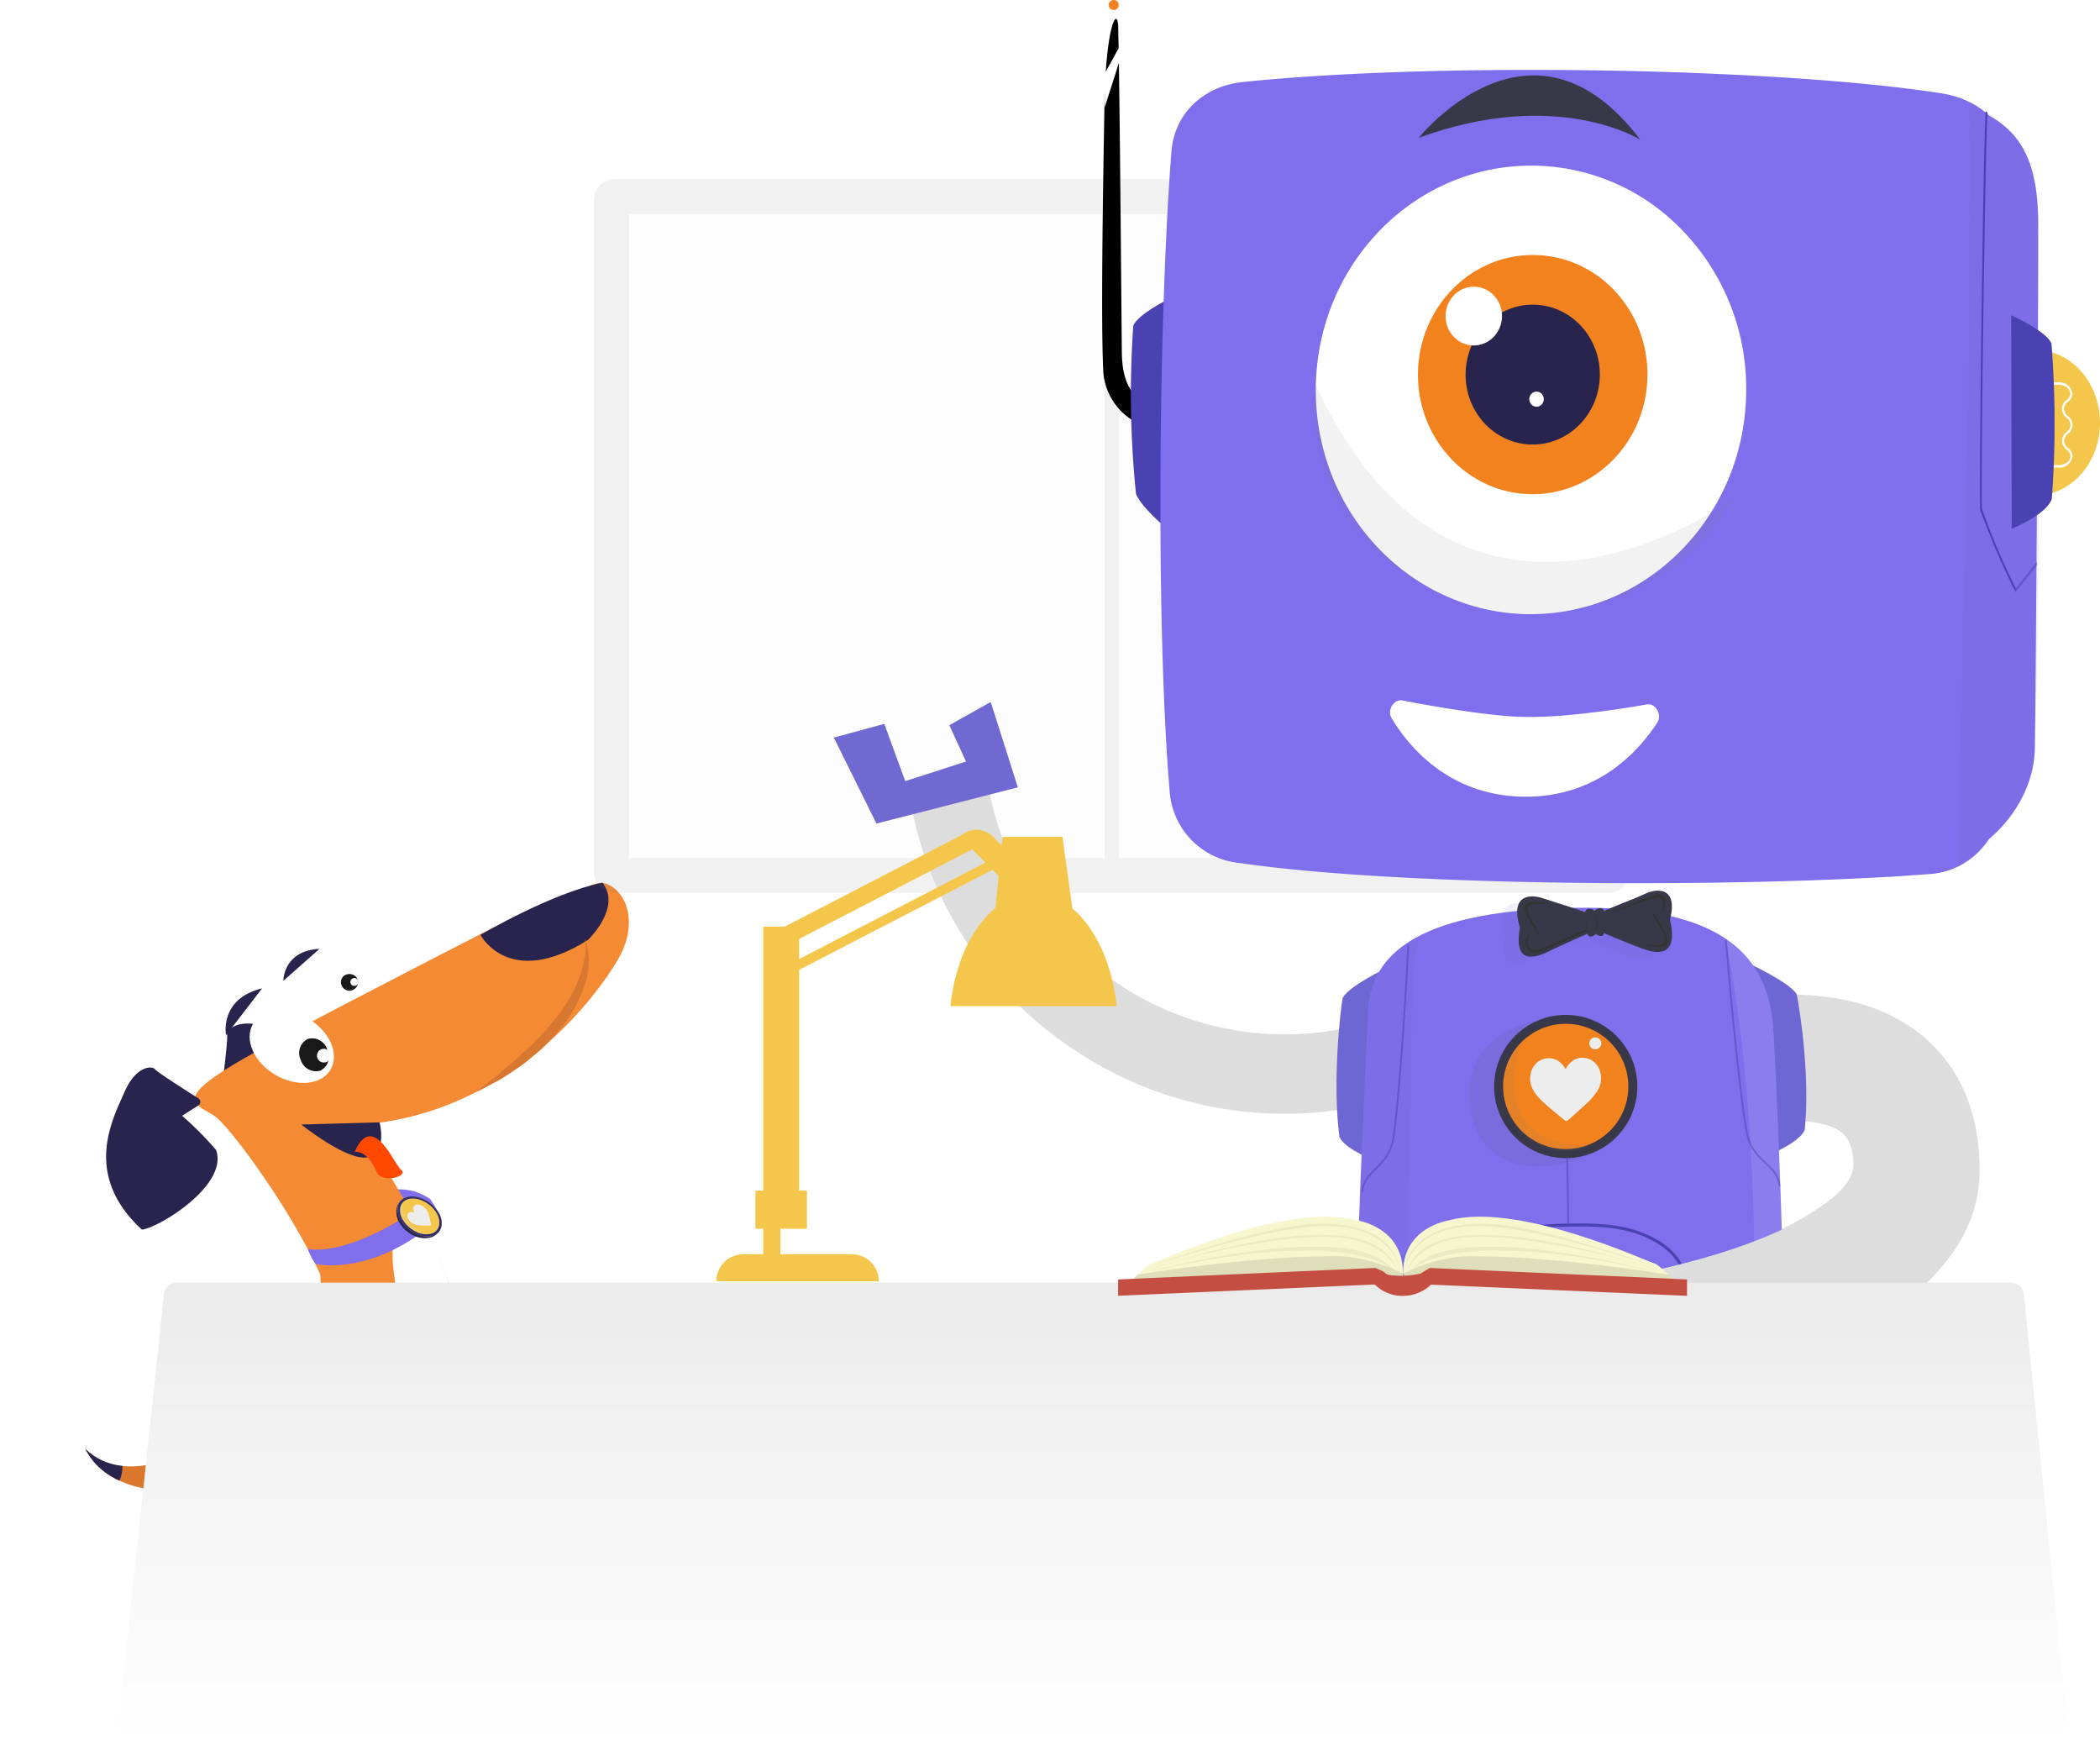<svg xmlns="http://www.w3.org/2000/svg" xmlns:xlink="http://www.w3.org/1999/xlink" width="300.158" height="248.667" viewBox="0 0 300.158 248.667"><defs><style>.a,.ac,.ah,.r{fill:none;}.b{fill:#7f6fec;}.c{fill:#db772c;}.d{clip-path:url(#a);}.e{fill:#28244e;}.f{fill:#f48a33;}.ae,.g{fill:#fff;}.h{fill:#191919;}.i{fill:#ff4800;}.j{fill:#d87830;}.k{fill:#f4c74c;}.l{fill:#e0e0e0;}.ad,.l{opacity:0.2;}.m{fill:#2d2d70;}.n{fill:#ededee;}.ab,.ae,.al,.o,.z{opacity:0.1;}.p{fill:#efefef;stroke-width:5px;}.p,.q{stroke:#707070;}.q{fill:#707070;}.r{stroke:#ddd;stroke-width:18px;}.s{opacity:0.039;}.t{fill:#f1821e;}.ai,.u{fill:#4a42b3;}.v{fill:#ddd;}.w{fill:#9c9c9b;}.x{fill:#6d66d3;}.y{fill:#393848;}.ad,.z{fill:#675ead;}.ab,.ad,.z{mix-blend-mode:multiply;isolation:isolate;}.aa{fill:#25193d;}.ab{fill:gray;}.ac{stroke:#fff;}.ac,.ah{stroke-miterlimit:10;}.af{fill:#333;}.ag{fill:#7069d1;}.ah{stroke:#4a42b3;stroke-width:0.25px;}.ah,.ai{opacity:0.5;}.aj{fill:url(#b);}.ak{fill:#f6f6cf;}.al,.an{fill:#070707;}.am{fill:#c44e41;}.an{opacity:0.05;}.ao{stroke:none;}</style><clipPath id="a"><path class="a" d="M.222,3.044A10.511,10.511,0,0,0,1.4,6a14.627,14.627,0,0,0,1.944,2.6A14.428,14.428,0,0,0,5.917,10.82l.094.063A2.052,2.052,0,1,0,7.573,7.163,10.792,10.792,0,0,1,5.2,6.238a12.144,12.144,0,0,1-2.242-1.5,9.067,9.067,0,0,1-1.8-2.074A8.718,8.718,0,0,1,.058,0,9.19,9.19,0,0,0,.223,3.043"/></clipPath><linearGradient id="b" x1="0.5" x2="0.5" y2="1" gradientUnits="objectBoundingBox"><stop offset="0" stop-color="#ebebeb"/><stop offset="1" stop-color="#fff"/></linearGradient></defs><g transform="translate(-840.112 -5470.403)"><g transform="translate(837 5574.484) rotate(-2)"><path class="b" d="M9.979,10.5c.7-.4,1.069-1.839,1.069-1.839C5.608,8.02,1.9,2.577,1.9,2.577L.84,0A17.643,17.643,0,0,0,0,1.986,9.184,9.184,0,0,0,.486,4.558C1.358,6.534,3.413,10.117,9.979,10.5Z" transform="matrix(-0.616, 0.788, -0.788, -0.616, 63.77, 70.69)"/><path class="c" d="M13.894,7.825c-2.11.47-7.151,1.169-10.221,7.989C.815,22.162-.511,17.363.18,14.687S3.9,3.146,10.4,0" transform="translate(23.032 108.671) rotate(-31)"/><path class="c" d="M5.917,10.819A15.193,15.193,0,0,1,1.4,6,10.548,10.548,0,0,1,.222,3.041,9.256,9.256,0,0,1,.057,0,8.723,8.723,0,0,0,1.152,2.667,9.076,9.076,0,0,0,2.958,4.741,12.2,12.2,0,0,0,5.2,6.237a10.78,10.78,0,0,0,2.374.925,2.051,2.051,0,1,1-1.563,3.719Z" transform="translate(11.662 103.486) rotate(-31)"/><g transform="translate(11.661 103.482) rotate(-31)"><g class="d" transform="translate(0 0)"><path class="e" d="M7.226.992a4.432,4.432,0,1,1-6.234.646A4.432,4.432,0,0,1,7.226.992" transform="translate(-5.084 -1.763)"/></g></g><path class="f" d="M45.334,6.664a11.976,11.976,0,0,1-5.72,13.857c-7.656,4.564-26.543-.275-32.015,8.442C3.906,39.265-1.666,46.266.475,48.53c.419.443,5.406-4.2,8.143-7.025,11.431-11.823,25.835,3.525,38.47-1.17,9.817-3.646,13.373-11.968,13.044-24.881.937-13.1-.633-2.859.115-4.965S59.938,0,59.938,0l-8.77,1.292L45.227,5.974" transform="translate(0 89.16) rotate(-31)"/><path class="f" d="M5.188,0S9.807,6.7,15.739,6.769s2.634,2.741.309,3.112S4.67,9.73,0,5.72" transform="translate(58.081 91.671) rotate(-31)"/><path class="f" d="M0,0" transform="translate(64.97 97.972) rotate(-31)"/><path class="e" d="M0,0" transform="translate(48.409 86.957) rotate(-31)"/><g transform="translate(38.16 0) rotate(25)"><path class="e" d="M0,5.912S-.3.625,6.04,0" transform="translate(12.111 37.582) rotate(-31)"/><path class="g" d="M7.366,2.226c1.886,2.206,2.126,5.1.529,6.466s-4.42.685-6.308-1.519S-.538,2.072,1.057.7,5.478.02,7.366,2.226" transform="translate(22.411 29.326) rotate(-31)"/><path class="h" d="M2.311.634A1.217,1.217,0,1,1,.5.187,1.332,1.332,0,0,1,2.311.634" transform="translate(26.788 28.409) rotate(-31)"/><path class="g" d="M1.106.4A.566.566,0,1,1,.4.025.566.566,0,0,1,1.106.4" transform="translate(28.29 28.29) rotate(-31)"/><path class="e" d="M.712,9.295a.6.6,0,0,1-.691-.747C.572,6.515,1.844,1.759,1.777,1.293,1.7.7,3.352-.953,7.187.747S19.633,5.336,18.654,16.91c-1.773,1.383-13.35,3.779-15.5-1.2a47.078,47.078,0,0,1,.268-6.892Z" transform="translate(13.099 42.398) rotate(-31)"/><path class="f" d="M19.095,29.017c22.211,3.467,38.313-11.126,43.633-17.9,3.528-4.494,2.658-9.422-.3-10.921-1.5-.762-4.663.934-6.261,1.626-3.056,1.119-6.395.922-11.745,2.794C31.658,9.084,15.106,14.83,7.893,17.706-3.045,22.068-.224,23.112,2.344,25.2s15.034,25.922,13.024,34" transform="translate(3.006 33.493) rotate(-31)"/><path class="g" d="M8.709,1.772c2.78,2.214,3.737,5.638,2.137,7.65S5.692,11.27,2.912,9.058-.824,3.422.775,1.41s5.154-1.851,7.935.362" transform="translate(16.68 38.849) rotate(-31)"/><path class="e" d="M14.191,6.34a.6.6,0,0,0,.145-1.006C12.73,3.972,8.986.775,8.775.355,8.5-.182,6.2-.6,4.009,2.972S-3.642,13.808,3.73,22.787c2.247.136,13.138-4.458,12.092-9.78a46.946,46.946,0,0,0-4.13-5.524Z" transform="translate(0 55.314) rotate(-31)"/><path class="h" d="M3.643.736a2.263,2.263,0,0,1,.412,3.149A2.264,2.264,0,0,1,.882,3.723,2.263,2.263,0,0,1,.47.574,2.264,2.264,0,0,1,3.642.736" transform="translate(25.643 38.008) rotate(2)"/><path class="e" d="M0,3.845S.579-.442,5.76.037" transform="translate(17.673 29.013) rotate(-31)"/><path class="e" d="M0,4.967s2.922,8.316,15.106,2.861c0,0,5.465-3.866,3.2-7.828C10.8.478,0,4.966,0,4.966" transform="translate(40.467 10.988) rotate(-31)"/><path class="e" d="M11.124,1.248s.573,4.484-2.37,4.7S0,0,0,0Z" transform="translate(30.037 50.203) rotate(-31)"/><path class="i" d="M1.941,0S5.078-.058,4.9,1.9,2.346,6.035,1.873,7.208-.919,5.222.4,3.941C2.944,1.476,1.941,0,1.941,0" transform="matrix(-0.035, -0.999, 0.999, -0.035, 38.675, 52.759)"/><path class="g" d="M1.913.687A.979.979,0,1,1,.689.044.979.979,0,0,1,1.913.687" transform="translate(28.22 38.871) rotate(2)"/><path class="j" d="M18.359,0a10.523,10.523,0,0,1-1.223,7.053,19.444,19.444,0,0,1-4.554,5.679A36.2,36.2,0,0,1,9.725,14.97c-1.033.619-2.032,1.294-3.1,1.845-1.077.527-2.144,1.069-3.25,1.525-1.131.4-2.237.839-3.376,1.19,1.006-.656,2.042-1.223,3.052-1.833s1.986-1.269,2.992-1.866l2.876-1.993c.884-.747,1.868-1.383,2.685-2.2A23.641,23.641,0,0,0,16.143,6.49a15.356,15.356,0,0,0,1.532-3.073A9.6,9.6,0,0,0,18.359,0" transform="translate(41.253 19.334) rotate(-31)"/></g><path class="e" d="M11.793,0S10.682,10.379,0,1.069Z" transform="translate(30.886 96.615) rotate(-31)"/><path class="g" d="M17.485,7.585C18.2,3.352,18.862-.93,14.558.177S5.777,23.437,0,24.3c0,0,6.066.943,12.153-4.4C16.1,15.889,17.485,7.585,17.485,7.585Z" transform="translate(44.759 81.8) rotate(-31)"/><path class="f" d="M6.641,0s3.536,9.318,10.28,11.574,2.008,4.23-.311,3.657S4.531,12.139,0,6.51" transform="translate(51.776 96.353) rotate(-31)"/><path class="b" d="M.3,3.574S8.731,6.81,11.336,11.738A8.5,8.5,0,0,0,12.42,9.6S9.8,3.223,0,0Z" transform="matrix(-0.616, 0.788, -0.788, -0.616, 60.722, 74.297)"/><g transform="matrix(-0.616, 0.788, -0.788, -0.616, 64.878, 72.172)"><path class="e" d="M2.739,0a1.994,1.994,0,0,0-.8.126A2.891,2.891,0,0,0,.355,1.776,4.581,4.581,0,0,0,.089,4.443C.457,6.31,1.885,7.412,3.273,6.9A2.891,2.891,0,0,0,4.858,5.252a4.581,4.581,0,0,0,.267-2.666h0A3.5,3.5,0,0,0,3.916.463,2.105,2.105,0,0,0,2.739,0Z" transform="translate(0 0.012)"/><path class="k" d="M4.742,2.574C4.406.7,3.091-.389,1.8.129S-.256,2.58.078,4.451,1.729,7.414,3.017,6.9,5.077,4.441,4.742,2.574Z" transform="translate(0.001 0)"/><path class="l" d="M1.454,6.377A1.687,1.687,0,0,1,0,6.3c1.533-.257,2.814-2,2.523-4.7A5.855,5.855,0,0,0,2.138,0a3.608,3.608,0,0,1,1.04,2.055C3.513,3.923,2.742,5.859,1.454,6.377Z" transform="translate(1.564 0.519)"/><path class="m" d="M3.628.455A3.531,3.531,0,0,1,4.74,2.572h0a4.934,4.934,0,0,1-.251,2.667,2.829,2.829,0,0,1-1.47,1.655C1.734,7.411.415,6.315.081,4.45A4.926,4.926,0,0,1,.332,1.783,2.833,2.833,0,0,1,1.8.128,1.712,1.712,0,0,1,2.542,0,1.851,1.851,0,0,1,3.628.455ZM2.951,6.537a2.53,2.53,0,0,0,1.315-1.48,4.411,4.411,0,0,0,.228-2.385h0A3.165,3.165,0,0,0,3.5.777,1.556,1.556,0,0,0,1.865.486,2.531,2.531,0,0,0,.55,1.966,4.411,4.411,0,0,0,.323,4.351C.565,5.7,1.382,6.6,2.293,6.65a1.52,1.52,0,0,0,.658-.113Z" transform="translate(0.001 0.002)"/><g transform="translate(0.984 1.443)"><path class="n" d="M2.825,2.533a1.832,1.832,0,0,0-.145-.8A4.066,4.066,0,0,0,2.232.954c-.148-.211-.3-.415-.451-.622C1.711.233,1.64.137,1.57.042c-.041-.055-.084-.055-.129,0-.165.185-.331.368-.5.555a7.464,7.464,0,0,0-.5.616,2.481,2.481,0,0,0-.336.614,1.837,1.837,0,0,0-.1.74,1.588,1.588,0,0,0,.117.528.746.746,0,0,0,.485.481.6.6,0,0,0,.658-.329,1.5,1.5,0,0,0,.126-.226c.012-.028.018-.026.028,0a1.329,1.329,0,0,0,.233.428.514.514,0,0,0,.509.2c.3-.058.495-.307.61-.7a1.443,1.443,0,0,0,.041-.192,1.417,1.417,0,0,0,.015-.22Z" transform="translate(0 0)"/></g></g></g><g class="o" transform="translate(925.065 5496.455)"><g class="p" transform="translate(-0.065 -0.455)"><rect class="ao" width="148" height="102" rx="3"/><rect class="a" x="2.5" y="2.5" width="143" height="97" rx="0.5"/></g><g class="q" transform="translate(72.935 2.545)"><rect class="ao" width="2" height="97"/><rect class="a" x="0.5" y="0.5" width="1" height="96"/></g></g><path class="r" d="M7084.962,5427.017s28.393-7.533,28.009,15.221-78.865,32.709-78.865,32.709" transform="translate(-5998.913 195.706)"/><path class="s" d="M86.929,1.478S13.511,4.8,1.086,1.478,86.929,1.478,86.929,1.478Z" transform="translate(1094.921 5712.346) rotate(180)"/><path d="M-674.749-675.329c-.063-2.447-1.252-1.177-1.78,6.425.617-1.119,1.241-2.231,1.845-3.358C-674.707-673.611-674.729-674.662-674.749-675.329Z" transform="translate(1674.685 6149.552)"/><ellipse class="t" cx="0.717" cy="0.717" rx="0.717" ry="0.717" transform="translate(998.586 5470.403)"/><path d="M-676.614-667.1c-.282,15.026-.572,34.037-.2,40.652a8.925,8.925,0,0,0,6.313,7.718l-.248-3.72s-3.367-.37-3.428-6.971c-.124-13.684-.263-30.979-.421-41.367-.678,2.174-1.373,4.325-2.065,6.472-.256,14.969-.188,31.64-.151,37.868" transform="translate(1674.635 6150.165)"/><path class="u" d="M-665.94-641.159s-5.995,2.589-7,4.707a139.686,139.686,0,0,0,.389,24.072c1.08,2.623,7.191,7.24,7.191,7.24Z" transform="translate(1675.036 6153.373)"/><path class="b" d="M-569.475-666.87c10.289,3.06,15.26,5.813,15.29,18.758s-.347,66.475-.483,74.888-7.738,17.542-20.793,18.324" transform="translate(1685.627 6150.589)"/><path class="v" d="M-534.218-536.207l-9.522,1.7a54.133,54.133,0,0,1-40.737-8.934,54.133,54.133,0,0,1-22.471-35.133l11.166-1.993a42.866,42.866,0,0,0,17.792,27.822,42.865,42.865,0,0,0,32.258,7.072l9.522-1.7Z" transform="translate(1577.134 6163.199)"/><rect class="w" width="3.403" height="11.342" transform="translate(1043.946 5615.611) rotate(-0.881)"/><path class="x" d="M-639.631-554.048s-5.235,2.455-6.246,4.234c-.35,1.769-1.515,12.345-.456,19.926,1.072,2.2,7.136,4.113,7.136,4.113Z" transform="translate(1677.907 6162.805)"/><path class="x" d="M-593.82-554.763s6.025,2.75,7.09,4.5c.4,1.758,1.977,11.823,1.151,19.432-1,2.232-7.059,4.33-7.059,4.33Z" transform="translate(1683.639 6162.728)"/><path class="b" d="M-658.31-556.553c24.62,3.575,73.79,3.52,98.719,1.6a10.825,10.825,0,0,0,10.172-9.94c2.528-23.6,2.07-67.962,1.478-91.359-.142-5.579-4.382-9.414-9.846-10.265-23.737-3.7-72.545-4.486-99.941-1.617-5.5.576-9.735,4.378-10.172,9.941-1.815,23.112-2.267,67.583-.256,91.379A11.055,11.055,0,0,0-658.31-556.553Z" transform="translate(1675.448 6150.264)"/><path class="g" d="M-649.432-625.981c-.236,14.6,8.943,27.074,21.7,31.14a29.6,29.6,0,0,0,8.536,1.4c16.988.275,30.988-13.849,31.274-31.542A32.517,32.517,0,0,0-598.8-649.974l0,0a29.888,29.888,0,0,0-19.353-7.551C-635.143-657.8-649.146-643.679-649.432-625.981Z" transform="translate(1677.618 6151.601)"/><ellipse class="t" cx="17.091" cy="16.405" rx="17.091" ry="16.405" transform="translate(1042.507 5540.756) rotate(-89.073)"/><ellipse class="b" cx="4.221" cy="4.221" rx="4.221" ry="4.221" transform="translate(1040.666 5697.36)"/><path class="y" d="M-633.056-476.931a7.082,7.082,0,0,0-7.373,6.765,7.079,7.079,0,0,0,6.767,7.371,7.074,7.074,0,0,0,7.37-6.764A7.082,7.082,0,0,0-633.056-476.931Zm-.414,9.63a2.564,2.564,0,0,1-2.45-2.673,2.568,2.568,0,0,1,2.673-2.455,2.567,2.567,0,0,1,2.448,2.678A2.563,2.563,0,0,1-633.47-467.3Z" transform="translate(1678.592 6171.152)"/><ellipse class="b" cx="4.221" cy="4.221" rx="4.221" ry="4.221" transform="translate(1081.827 5699.604)"/><path class="y" d="M-589.463-467.27a7.085,7.085,0,0,0-6.766-7.373,7.079,7.079,0,0,0-7.37,6.767,7.073,7.073,0,0,0,6.764,7.37A7.082,7.082,0,0,0-589.463-467.27Zm-9.63-.414a2.562,2.562,0,0,1,2.672-2.449,2.566,2.566,0,0,1,2.455,2.672,2.566,2.566,0,0,1-2.678,2.448A2.562,2.562,0,0,1-599.093-467.684Z" transform="translate(1682.58 6171.4)"/><path class="g" d="M-637.992-588.547s11.169,2.243,17.429,2.344c7.076.115,17.341-1.782,17.341-1.782,1.268-.315,2.3,1.44,1.575,2.561-2.482,3.859-8.444,10.788-19.177,10.614s-16.467-7.291-18.824-11.229C-640.333-587.182-639.29-588.885-637.992-588.547Z" transform="translate(1678.654 6159.063)"/><path class="b" d="M-642.562-545.985c-1.1,22.631-1.934,45.111-1.785,54.784s4.012,17.139,24.323,17.634,37.515.5,37.221-18.58-1.088-39.921-1.768-52.052c-.6-10.68-7.1-17.957-28.335-17.631S-642.715-555.941-642.562-545.985Z" transform="translate(1678.167 6161.961)"/><path class="y" d="M-604.5-659.982s-11.929-7.506-31.665-.257C-636.167-660.239-620.005-680.482-604.5-659.982Z" transform="translate(1679.054 6150.341)"/><path class="z" d="M-555.621-573.335c-.277,8.07-6.85,14.212-11.044,16.932.7-36.115,2.05-73.307,1.77-109.438,2.4,1.844,9.72,4.295,9.732,16.229C-555.138-625.731-554.737-599.112-555.621-573.335Z" transform="translate(1686.579 6150.701)"/><path class="z" d="M-635.091-558.259c-5.245,2.683-7.551,6.685-7.471,11.886-1.431,22.559-1.434,45.116-1.785,54.784-.2,5.5,1.876,11.424,7.019,13.9.643-21.647.463-49.512,1.174-71.2A30.124,30.124,0,0,1-635.091-558.259Z" transform="translate(1678.167 6162.349)"/><path class="aa" d="M-640.089-493.406a.552.552,0,0,1-.572.531h0a.552.552,0,0,1-.587-.51l-.084-5.016a.552.552,0,0,1,.571-.529h0a.555.555,0,0,1,.59.51Z" transform="translate(1678.495 6168.771)"/><path class="aa" d="M-638.561-492.829a.552.552,0,0,1-.572.531h0a.55.55,0,0,1-.587-.51l-.084-5.015a.551.551,0,0,1,.571-.529h0a.554.554,0,0,1,.59.51Z" transform="translate(1678.661 6168.834)"/><path class="aa" d="M-637.032-492.165a.553.553,0,0,1-.571.531h0a.553.553,0,0,1-.589-.51l-.084-5.016a.551.551,0,0,1,.571-.529h0a.554.554,0,0,1,.59.51Z" transform="translate(1678.826 6168.905)"/><ellipse class="e" cx="9.996" cy="9.595" rx="9.996" ry="9.595" transform="translate(1049.431 5533.772) rotate(-89.073)"/><ellipse class="g" cx="4.2" cy="4.032" rx="4.2" ry="4.032" transform="translate(1046.664 5519.707) rotate(-89.073)"/><ellipse class="g" cx="1.081" cy="1.038" rx="1.081" ry="1.038" transform="translate(1058.679 5528.509) rotate(-89.073)"/><path class="ab" d="M0,55.133a29.6,29.6,0,0,0,8.536,1.4c16.988.275,30.988-13.849,31.274-31.542A32.517,32.517,0,0,0,28.928,0C30.829,4.155,46.767,44.909,0,55.133Z" transform="translate(1081.807 5513.34) rotate(78)"/><path class="ac" d="M-674.357-617.693" transform="translate(1674.92 6155.913)"/><path class="ad" d="M-620.064-547.278s-12.378,2.2-9.039,14.274c1.936,7,10.017,8.415,18.037,4.144l2.035-9.866Z" transform="translate(1679.758 6163.537)"/><path class="u" d="M-562.959-664.557a1.987,1.987,0,0,0,.252.193c-.311,4.982-1,53.946-.776,56.674a100.591,100.591,0,0,0,4.822,11.322c-.013.186-.019.375-.018.562a111.344,111.344,0,0,1-5.055-11.728l-.01-.057c-.106-1.109.024-15.716.2-28.9C-563.484-640.811-563.195-661.491-562.959-664.557Z" transform="translate(1686.891 6150.84)"/><path class="ae" d="M-587.974-492.578c-.293-19.084-1.088-39.921-1.768-52.052-.309-5.509-2.2-10.109-6.859-13.231,5.351,25.646,4.813,65.151,2.325,75.915a18.561,18.561,0,0,1-1.012,4.4C-590.613-480.242-587.854-484.84-587.974-492.578Z" transform="translate(1683.338 6162.392)"/><path class="u" d="M-588.619-483.061a3.261,3.261,0,0,1,.473-.451l0-.028a4.412,4.412,0,0,1-3.435-.8c-2.96-2.21-3.795-8.342-4.07-10.357-.337-2.476-.471-5.074-.6-7.587a60.876,60.876,0,0,0-1.326-11.478c-.851-3.41-4.009-5.228-6.509-6.151-3.523-1.3-7.277-1.245-10.588-1.193-3.745.057-8.089.382-11.92,2.353a8.631,8.631,0,0,0-4.526,4.268,18.481,18.481,0,0,0-.989,5.944l-.033.583c-.1,1.707-.165,3.445-.225,5.126-.065,1.81-.133,3.682-.251,5.517l-.02.325c-.295,4.67-.843,13.363-5.875,14.228a5,5,0,0,1-1.114.058,3.248,3.248,0,0,1,.513.427,4.875,4.875,0,0,0,.673-.065c5.363-.922,5.925-9.833,6.227-14.62l.02-.325c.117-1.841.185-3.716.25-5.528.061-1.678.123-3.413.225-5.117l.034-.583a18.16,18.16,0,0,1,.957-5.807,8.256,8.256,0,0,1,4.327-4.05c3.754-1.932,8.037-2.25,11.732-2.307,3.275-.05,6.987-.106,10.435,1.167,2.4.889,5.437,2.627,6.243,5.856a60.385,60.385,0,0,1,1.313,11.4c.131,2.522.266,5.129.606,7.623.487,3.573,1.455,8.564,4.237,10.64A4.724,4.724,0,0,0-588.619-483.061Z" transform="translate(1678.68 6166.368)"/><ellipse class="y" cx="10.234" cy="10.234" rx="10.234" ry="10.234" transform="translate(1053.672 5615.433)"/><ellipse class="t" cx="8.951" cy="8.951" rx="8.951" ry="8.951" transform="translate(1054.955 5616.707)"/><path class="n" d="M-611.658-539.635a3.406,3.406,0,0,1-.592,1.982,10.2,10.2,0,0,1-1.68,1.887c-.549.513-1.116,1-1.672,1.508q-.389.354-.785.7a.319.319,0,0,1-.462,0c-.574-.472-1.153-.94-1.723-1.417-.6-.5-1.2-1.007-1.751-1.569a5.884,5.884,0,0,1-1.148-1.552,3.252,3.252,0,0,1-.292-1.844,2.96,2.96,0,0,1,.467-1.3,2.513,2.513,0,0,1,1.78-1.156,2.516,2.516,0,0,1,2.324.872,3.333,3.333,0,0,1,.417.568c.042.071.064.065.1,0A3.276,3.276,0,0,1-615.8-542a2.332,2.332,0,0,1,1.843-.468,2.6,2.6,0,0,1,2.117,1.8,2.685,2.685,0,0,1,.13.481A2.417,2.417,0,0,1-611.658-539.635Z" transform="translate(1680.611 6164.054)"/><path class="ab" d="M-612.98-529.584a12.494,12.494,0,0,1-2.979.715,9.049,9.049,0,0,1-9.318-9.154,9.27,9.27,0,0,1,3.551-7.256C-623.3-544.761-628.161-529.608-612.98-529.584Z" transform="translate(1680.234 6163.754)"/><path class="z" d="M-603.557-558.971c1.188-4.568-1.641-4.629-3.58-3.717-1.712.806-5.09,2.025-5.812,2.467a.568.568,0,0,0-.605-.427,1.177,1.177,0,0,0-.771.386,1.173,1.173,0,0,0-.81-.294c-.281-.006-.468.185-.552.493-.768-.357-4.123-1.362-5.916-1.965-2.03-.683-4.82-.524-3.391,4.164-.91,5.083,1.833,4.5,4.068,3.412,1.393-.675,3.447-1.6,4.8-2.2v.014c.112-.054.213-.1.307-.152l.459-.2c.11.268.287.422.523.388a1,1,0,0,0,.666-.359h0c.012,0,.026,0,.038,0h0a1,1,0,0,0,.7.278c.223.007.373-.148.457-.4,1.2.512,4,1.7,5.811,2.328C-604.818-553.935-602.394-554.177-603.557-558.971Z" transform="translate(1680.222 6161.819)"/><path class="y" d="M-601.633-559.864c1.188-4.567-1.641-4.628-3.58-3.717-1.712.806-5.09,2.025-5.812,2.467a.567.567,0,0,0-.605-.426,1.176,1.176,0,0,0-.771.385,1.179,1.179,0,0,0-.81-.294c-.281-.005-.468.185-.552.493-.768-.356-4.123-1.362-5.916-1.965-2.03-.682-4.82-.523-3.391,4.164-.91,5.083,1.833,4.5,4.068,3.413,1.393-.675,3.447-1.6,4.8-2.2v.014c.112-.053.213-.1.307-.151l.459-.2c.11.269.287.423.523.389a1,1,0,0,0,.666-.36h.044a1,1,0,0,0,.7.278c.223.007.373-.147.457-.4,1.2.512,4,1.7,5.811,2.328C-602.894-554.827-600.47-555.07-601.633-559.864Z" transform="translate(1680.43 6161.722)"/><path class="af" d="M-621.2-555.541a2.836,2.836,0,0,0,.727-.15,25.8,25.8,0,0,0,3.051-1.21c1-.445,1.994-.912,2.98-1.391l.552-.27a.472.472,0,0,0,.261-.471l-.164-1.672v1.611a.381.381,0,0,1-.226.348q-1.348.6-2.7,1.18c-1.116.478-2.233.956-3.369,1.382a2.292,2.292,0,0,1-1.057.243,1.061,1.061,0,0,1-.734-.508,1.113,1.113,0,0,1-.17-.589,1.839,1.839,0,0,1,.413-1.226,1.346,1.346,0,0,0-.754,1.116,1.607,1.607,0,0,0,.671,1.479A.961.961,0,0,0-621.2-555.541Z" transform="translate(1680.545 6162.083)"/><path class="af" d="M-613.459-561.046a2.277,2.277,0,0,1,.134,2.33A4.11,4.11,0,0,0-613.459-561.046Z" transform="translate(1681.513 6162.046)"/><path class="af" d="M-618.853-562.259c-1.654-.291-2.471-.508-3.077-.265-.714.287-1.129.982,1.155,4.191.4.579.306.857.306.857s.433-.241-.53-1.672-1.316-2.513-.861-2.9S-618.853-562.259-618.853-562.259Z" transform="translate(1680.535 6161.875)"/><path class="af" d="M-607.343-556.641c1.655.29,2.472.508,3.077.264.715-.287,1.13-.982-1.154-4.191-.4-.579-.307-.856-.307-.856s-.432.24.531,1.671,1.316,2.513.861,2.9S-607.343-556.641-607.343-556.641Z" transform="translate(1682.175 6162.006)"/><path class="af" d="M-603.985-561.419c.173-.888.091-1.485-.28-1.665-.539-.262-7.548,2.271-7.548,2.271,1.528-.7,6.848-2.829,7.5-2.747.631.081,1.257.639.156,2.857Z" transform="translate(1681.691 6161.773)"/><path class="ag" d="M-532.8-591.318l3.874,12.2-20.214,5.174-6.086-12.284,7.214-1.966,2.99,8.185,8.687-2.8L-538.722-588Z" transform="translate(1514.521 6162.036)"/><line class="ah" x1="0.144" y1="9.359" transform="translate(1064.123 5635.899)"/><path class="ah" d="M-596.542-557.721c.806,10.155,2.138,22.926,2.951,27.42s4.477,4.5,4.71,7.817" transform="translate(1683.344 6162.406)"/><path class="ah" d="M-636.862-557.092c-.493,10.176-1.432,22.981-2.107,27.5s-4.338,4.637-4.467,7.957" transform="translate(1678.267 6162.475)"/><path d="M-550.2-675.439" transform="translate(1688.362 6149.661)"/><path class="ai" d="M-559.164-602.658l3.045-3.8-.008.521-3.066,3.842" transform="translate(1687.388 6157.131)"/><ellipse class="n" cx="0.859" cy="0.859" rx="0.859" ry="0.859" transform="translate(1067.274 5618.638)"/><path class="k" d="M-556.7-633.162a.659.659,0,0,1,.661-.6c4.858.326,8.713,4.842,8.727,10.375s-3.835,10.082-8.7,10.418a.644.644,0,0,1-.659-.563A68.957,68.957,0,0,1-556.7-633.162Z" transform="translate(1687.583 6154.173)"/><path class="g" d="M-551.677-619.092h-.3a1.286,1.286,0,0,0-.555-1.009,1.63,1.63,0,0,1-.664-1.27,1.627,1.627,0,0,1,.658-1.273,1.288,1.288,0,0,0,.55-1.012,1.286,1.286,0,0,0-.555-1.009,1.626,1.626,0,0,1-.664-1.269,1.625,1.625,0,0,1,.658-1.271,1.286,1.286,0,0,0,.55-1.01h.3a1.622,1.622,0,0,1-.657,1.271,1.287,1.287,0,0,0-.551,1.011,1.29,1.29,0,0,0,.555,1.009,1.627,1.627,0,0,1,.664,1.269,1.625,1.625,0,0,1-.658,1.272,1.289,1.289,0,0,0-.55,1.012,1.287,1.287,0,0,0,.555,1.01A1.626,1.626,0,0,1-551.677-619.092Z" transform="translate(1688.036 6154.774)"/><path class="g" d="M-551.479-628.044h-.3c0-.666-.784-1.206-1.744-1.2l-2.071,0v-.34l2.071,0A1.851,1.851,0,0,1-551.479-628.044Z" transform="translate(1687.777 6154.625)"/><path class="g" d="M-553.5-618.445l-2.071.005v-.34l2.073-.006c.96,0,1.74-.546,1.739-1.212h.3A1.851,1.851,0,0,1-553.5-618.445Z" transform="translate(1687.78 6155.664)"/><path class="u" d="M-559.752-638.236s4.911,2.174,5.759,4.017a147.572,147.572,0,0,1,.05,22.235c-.838,2.318-5.733,4.252-5.733,4.252Z" transform="translate(1687.328 6153.689)"/><path class="ag" d="M23,13.407,24.127.658,3.271,0,0,13.313l7.469.351L8.61,5.025l9.088.847L16.5,11.46Z" transform="translate(1055.982 5651.955) rotate(81)"/><path class="r" d="M7125.971,5451.2c-.384,22.753-56.815,27.234-56.815,27.234" transform="translate(-6011.931 185.651)"/><path class="aj" d="M-1.983,0H260.138a1.886,1.886,0,0,1,1.886,1.886l6.221,61.6a1.886,1.886,0,0,1-1.886,1.886H-8.531a1.886,1.886,0,0,1-1.886-1.886l6.548-61.6A1.886,1.886,0,0,1-1.983,0Z" transform="translate(867.39 5653.697)"/><g transform="translate(999.925 5644.268)"><path class="ak" d="M982.848,515.428s-2.4-2.391-2.841-2.386-19.346-8.9-29.36-6.141c0,0-6.858.97-6.521,7.973l5.2-.292Z" transform="translate(-903.377 -506.37)"/><path class="al" d="M950.421,540.86c11.262-.223,26.386,2.128,29.441,2.625.45.425.793.766.793.766l-33.519-.847-5.652.561a1.472,1.472,0,0,1,.437-.646A24.675,24.675,0,0,1,950.421,540.86Z" transform="translate(-901.179 -535.189)"/><path class="ak" d="M707.86,515.428s2.4-2.391,2.841-2.386,19.346-8.9,29.36-6.141c0,0,6.858.97,6.521,7.973l-5.2-.292Z" transform="translate(-705.884 -506.37)"/><path class="al" d="M738.093,540.835c-11.262-.223-26.386,2.128-29.441,2.625-.45.425-.793.766-.793.766l33.519-.847,5.652.561a1.473,1.473,0,0,0-.437-.646A24.676,24.676,0,0,0,738.093,540.835Z" transform="translate(-705.884 -535.168)"/><path class="am" d="M695.818,552.7l36.755-1.646s1.517.568,1.477.82c0,0,1.256.715,4.969,0l1.347-.82,36.769,1.641v2.342l-36.591-1.6a5.775,5.775,0,0,1-3.825,1.6,5.583,5.583,0,0,1-4.217-1.621l-36.684,1.614Z" transform="translate(-695.817 -543.724)"/><path class="an" d="M719.29,518.858s16.854-6.207,24.784-6.316,11.1,2.953,11.648,6.781c0,0-.878-7.666-13.453-6.289C733.656,513.977,719.29,518.858,719.29,518.858Z" transform="translate(-715.439 -511.527)"/><path class="an" d="M719.29,536.156s30.2-8.217,35.53-.191C754.82,535.965,749.693,529.181,719.29,536.156Z" transform="translate(-715.439 -528.169)"/><path class="an" d="M722.354,527.169s31.828-11.32,35.478,0c0,0-1.723-4.676-10.131-4.758S724.62,526.1,722.354,527.169Z" transform="translate(-718 -519.551)"/><path class="an" d="M981.722,518.858s-16.854-6.207-24.784-6.316-11.1,2.953-11.648,6.781c0,0,.878-7.666,13.453-6.289C967.356,513.977,981.722,518.858,981.722,518.858Z" transform="translate(-904.361 -511.527)"/><path class="an" d="M986.32,536.156s-30.2-8.217-35.53-.191C950.79,535.965,955.917,529.181,986.32,536.156Z" transform="translate(-908.958 -528.169)"/><path class="an" d="M983.518,527.169s-31.828-11.32-35.478,0c0,0,1.723-4.676,10.131-4.758S981.252,526.1,983.518,527.169Z" transform="translate(-906.66 -519.551)"/></g><path class="k" d="M.5,64.429a3.863,3.863,0,0,1,3.863-3.864H7.2V56.93H6.084V51.476H7.2V13.752h3.074L35.593.646A3.31,3.31,0,0,1,40.042.9l1.25,1.271.126-1.24h8.555l1.417,10.225a13.705,13.705,0,0,1,2.276,2.475,20.309,20.309,0,0,1,2.652,5.161,27.677,27.677,0,0,1,1.407,6.319H33.951a27.713,27.713,0,0,1,1.407-6.319,20.336,20.336,0,0,1,2.651-5.161,13.655,13.655,0,0,1,2.384-2.564l.459-4.536-.887-.9-27.628,14.3v31.54h1.117V56.93h-3.8v3.636H19.865a3.863,3.863,0,0,1,3.863,3.864ZM12.337,18.382,38.952,4.6,37.081,2.7,12.337,15.514Z" transform="translate(942 5589.071)"/></g></svg>